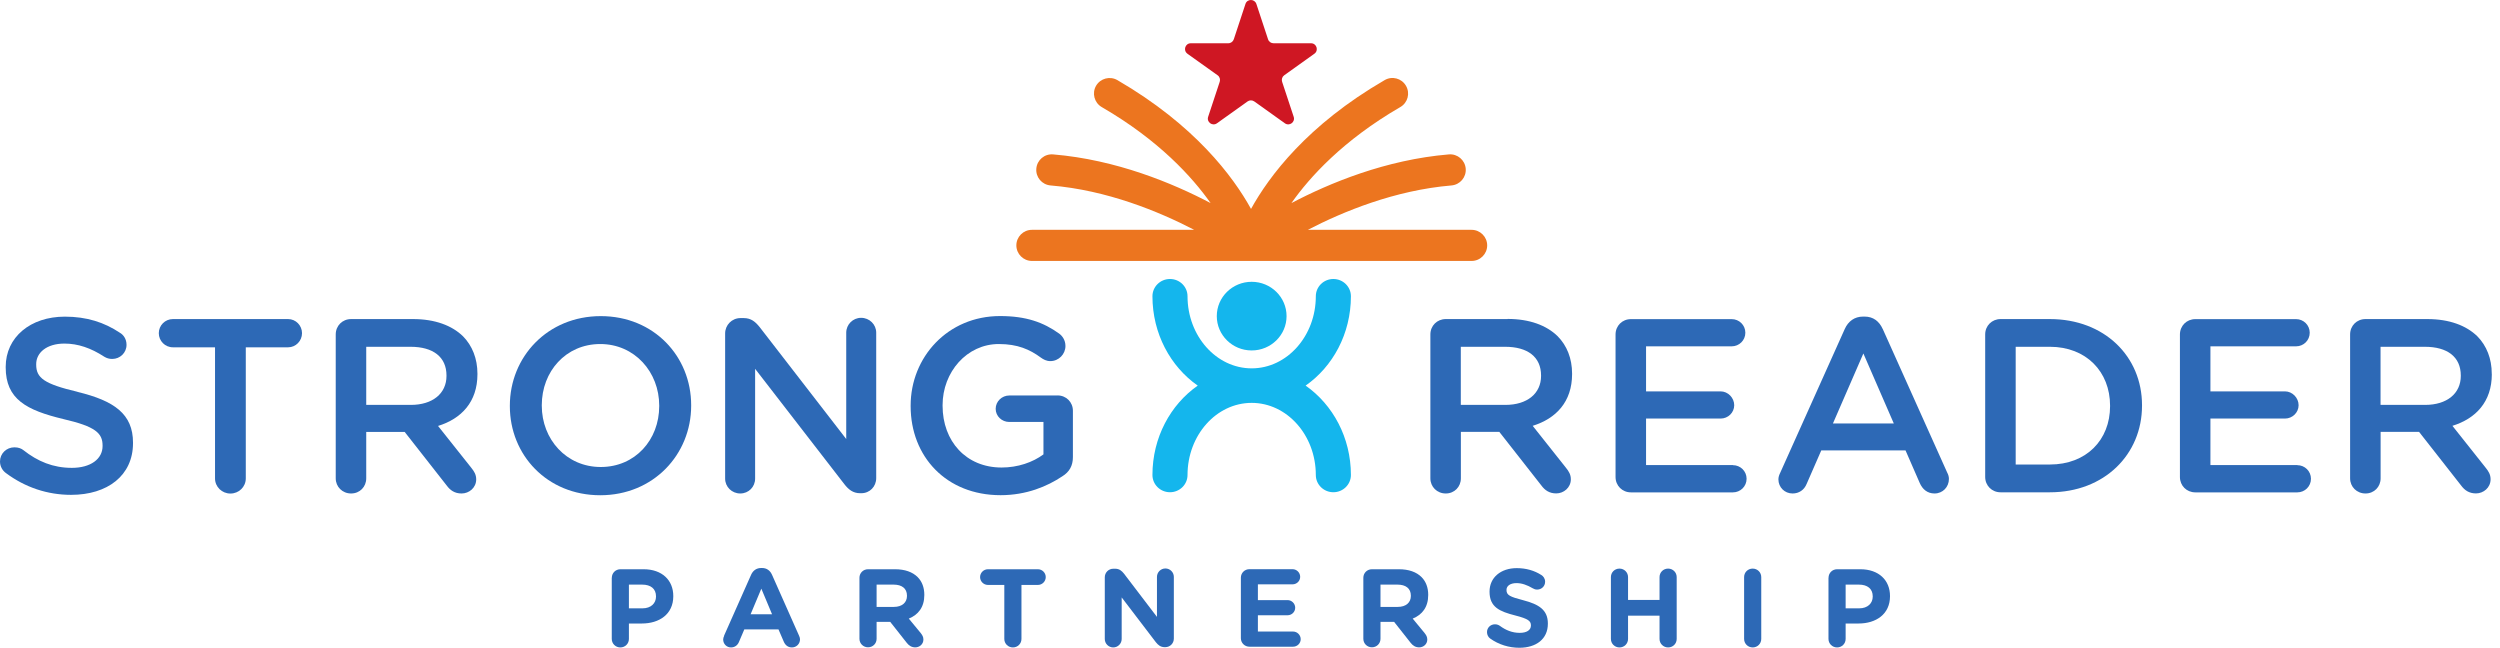 <svg xmlns="http://www.w3.org/2000/svg" width="301" height="78" viewBox="0 0 301 78" fill="none"><path d="M9.339 47.176C5.312 46.224 4.358 45.507 4.358 43.902V43.839C4.358 42.469 5.611 41.367 7.755 41.367C9.394 41.367 10.947 41.902 12.555 42.949C12.854 43.13 13.153 43.217 13.508 43.217C14.462 43.217 15.234 42.469 15.234 41.517C15.234 40.8 14.848 40.297 14.43 40.061C12.555 38.809 10.434 38.124 7.81 38.124C3.665 38.124 0.686 40.596 0.686 44.169V44.232C0.686 48.073 3.192 49.388 7.637 50.458C11.514 51.355 12.35 52.158 12.35 53.646V53.709C12.35 55.259 10.915 56.33 8.653 56.33C6.392 56.33 4.539 55.558 2.806 54.189C2.569 54.008 2.238 53.858 1.734 53.858C0.78 53.858 0 54.606 0 55.558C0 56.157 0.299 56.66 0.717 56.959C3.042 58.691 5.73 59.58 8.559 59.58C12.941 59.58 16.014 57.258 16.014 53.354V53.291C16.014 49.836 13.745 48.254 9.331 47.184L9.339 47.176Z" fill="#2D69B6"/><path d="M34.692 38.416H20.822C19.868 38.416 19.119 39.187 19.119 40.116C19.119 41.044 19.868 41.816 20.822 41.816H25.889V57.605C25.889 58.62 26.725 59.423 27.741 59.423C28.758 59.423 29.593 58.62 29.593 57.605V41.816H34.692C35.614 41.816 36.363 41.044 36.363 40.116C36.363 39.187 35.614 38.416 34.692 38.416Z" fill="#2D69B6"/><path d="M42.274 38.416C41.226 38.416 40.422 39.218 40.422 40.265V57.597C40.422 58.612 41.226 59.415 42.274 59.415C43.322 59.415 44.094 58.612 44.094 57.597V52.001H48.721L53.788 58.463C54.206 59.029 54.742 59.415 55.577 59.415C56.476 59.415 57.335 58.73 57.335 57.715C57.335 57.148 57.098 56.763 56.736 56.314L52.74 51.284C55.546 50.419 57.484 48.396 57.484 45.059V44.996C57.484 43.177 56.862 41.627 55.758 40.501C54.419 39.187 52.362 38.416 49.737 38.416H42.274ZM53.757 45.263C53.757 47.38 52.086 48.75 49.462 48.75H44.094V41.753H49.43C52.141 41.753 53.757 42.973 53.757 45.208V45.271V45.263Z" fill="#2D69B6"/><path d="M72.332 38.061C65.917 38.061 61.386 42.973 61.386 48.844V48.907C61.386 54.771 65.862 59.627 72.269 59.627C78.677 59.627 83.216 54.716 83.216 48.844V48.782C83.216 42.918 78.74 38.061 72.332 38.061ZM79.37 48.9C79.37 52.953 76.478 56.227 72.332 56.227C68.187 56.227 65.231 52.89 65.231 48.844V48.782C65.231 44.728 68.124 41.422 72.269 41.422C76.415 41.422 79.37 44.791 79.37 48.837V48.9Z" fill="#2D69B6"/><path d="M103.675 38.266C102.69 38.266 101.886 39.069 101.886 40.053V52.859L91.452 39.368C90.947 38.746 90.435 38.297 89.544 38.297H89.158C88.118 38.297 87.306 39.132 87.306 40.147V57.628C87.306 58.612 88.11 59.415 89.127 59.415C90.143 59.415 90.916 58.612 90.916 57.628V44.405L101.65 58.282C102.154 58.935 102.698 59.383 103.557 59.383H103.707C104.723 59.383 105.496 58.581 105.496 57.565V40.053C105.496 39.069 104.692 38.266 103.675 38.266Z" fill="#2D69B6"/><path d="M127.334 47.617H121.518C120.627 47.617 119.879 48.333 119.879 49.222C119.879 50.112 120.627 50.804 121.518 50.804H125.632V54.708C124.347 55.661 122.558 56.29 120.588 56.29C116.324 56.29 113.487 53.134 113.487 48.844V48.782C113.487 44.791 116.411 41.422 120.257 41.422C122.527 41.422 123.985 42.075 125.324 43.059C125.624 43.272 125.979 43.477 126.459 43.477C127.476 43.477 128.28 42.642 128.28 41.658C128.28 40.942 127.894 40.438 127.531 40.171C125.624 38.801 123.535 38.053 120.407 38.053C114.11 38.053 109.641 42.996 109.641 48.837V48.9C109.641 54.976 113.936 59.62 120.47 59.62C123.598 59.62 126.105 58.549 127.894 57.353C128.761 56.818 129.178 56.07 129.178 55.031V49.458C129.178 48.419 128.374 47.609 127.326 47.609L127.334 47.617Z" fill="#2D69B6"/><path d="M181.524 38.416H174.069C173.028 38.416 172.217 39.218 172.217 40.265V57.597C172.217 58.612 173.021 59.415 174.069 59.415C175.117 59.415 175.889 58.612 175.889 57.597V51.993H180.515L185.583 58.455C186.001 59.021 186.537 59.407 187.372 59.407C188.262 59.407 189.129 58.722 189.129 57.707C189.129 57.14 188.893 56.755 188.53 56.306L184.535 51.269C187.34 50.403 189.279 48.38 189.279 45.043V44.98C189.279 43.162 188.657 41.611 187.545 40.486C186.206 39.171 184.149 38.4 181.524 38.4V38.416ZM185.544 45.263C185.544 47.38 183.873 48.75 181.248 48.75H175.881V41.753H181.217C183.928 41.753 185.544 42.973 185.544 45.208V45.271V45.263Z" fill="#2D69B6"/><path d="M208.651 55.991H198.185V50.395H207.161C208.06 50.395 208.8 49.679 208.8 48.789C208.8 47.9 208.052 47.121 207.161 47.121H198.185V41.698H208.501C209.392 41.698 210.14 40.981 210.14 40.061C210.14 39.14 209.392 38.423 208.501 38.423H196.364C195.316 38.423 194.512 39.226 194.512 40.273V57.431C194.512 58.471 195.316 59.281 196.364 59.281H208.651C209.541 59.281 210.29 58.565 210.29 57.644C210.29 56.723 209.541 56.007 208.651 56.007V55.991Z" fill="#2D69B6"/><path d="M226.675 39.604C226.257 38.683 225.54 38.117 224.5 38.117H224.318C223.278 38.117 222.529 38.683 222.112 39.604L214.357 56.881C214.207 57.18 214.12 57.447 214.12 57.715C214.12 58.667 214.869 59.415 215.823 59.415C216.595 59.415 217.225 58.998 217.525 58.25L219.282 54.228H229.425L231.128 58.132C231.459 58.903 232.05 59.415 232.917 59.415C233.902 59.415 234.65 58.644 234.65 57.66C234.65 57.424 234.587 57.156 234.438 56.888L226.683 39.612L226.675 39.604ZM220.685 50.985L224.35 42.556L228.014 50.985H220.677H220.685Z" fill="#2D69B6"/><path d="M246.803 38.416H240.868C239.828 38.416 239.016 39.218 239.016 40.265V57.424C239.016 58.463 239.82 59.273 240.868 59.273H246.803C253.368 59.273 257.899 54.716 257.899 48.844V48.782C257.899 42.91 253.368 38.416 246.803 38.416ZM254.053 48.9C254.053 52.977 251.193 55.928 246.803 55.928H242.689V41.753H246.803C251.185 41.753 254.053 44.76 254.053 48.844V48.907V48.9Z" fill="#2D69B6"/><path d="M276.601 55.991H266.135V50.395H275.112C276.002 50.395 276.751 49.679 276.751 48.789C276.751 47.9 276.002 47.121 275.112 47.121H266.135V41.698H276.451C277.35 41.698 278.091 40.981 278.091 40.061C278.091 39.14 277.342 38.423 276.451 38.423H264.315C263.274 38.423 262.463 39.226 262.463 40.273V57.431C262.463 58.471 263.266 59.281 264.315 59.281H276.601C277.5 59.281 278.24 58.565 278.24 57.644C278.24 56.723 277.492 56.007 276.601 56.007V55.991Z" fill="#2D69B6"/><path d="M300.008 45.059V44.996C300.008 43.177 299.385 41.627 298.282 40.501C296.942 39.187 294.885 38.416 292.261 38.416H284.805C283.757 38.416 282.953 39.218 282.953 40.265V57.597C282.953 58.612 283.757 59.415 284.805 59.415C285.854 59.415 286.626 58.612 286.626 57.597V51.993H291.252L296.32 58.455C296.737 59.021 297.273 59.407 298.109 59.407C299.007 59.407 299.866 58.722 299.866 57.707C299.866 57.14 299.63 56.755 299.267 56.306L295.271 51.269C298.077 50.403 300.016 48.38 300.016 45.043L300.008 45.059ZM296.28 45.263C296.28 47.38 294.609 48.75 291.985 48.75H286.618V41.753H291.953C294.665 41.753 296.28 42.973 296.28 45.208V45.271V45.263Z" fill="#2D69B6"/><path d="M162.649 35.669C162.649 34.52 161.703 33.591 160.537 33.591C159.371 33.591 158.425 34.52 158.425 35.669C158.425 40.454 154.957 44.35 150.701 44.35C146.446 44.35 142.978 40.454 142.978 35.669C142.978 34.52 142.032 33.591 140.866 33.591C139.699 33.591 138.754 34.52 138.754 35.669C138.754 40.171 140.929 44.138 144.207 46.428C140.929 48.718 138.754 52.678 138.754 57.188C138.754 58.337 139.699 59.265 140.866 59.265C142.032 59.265 142.978 58.337 142.978 57.188C142.978 52.402 146.446 48.506 150.701 48.506C154.957 48.506 158.425 52.402 158.425 57.188C158.425 58.337 159.371 59.265 160.537 59.265C161.703 59.265 162.649 58.337 162.649 57.188C162.649 52.685 160.474 48.718 157.195 46.428C160.474 44.138 162.649 40.179 162.649 35.669Z" fill="#14B6ED"/><path d="M150.701 42.194C153.021 42.194 154.902 40.343 154.902 38.061C154.902 35.779 153.021 33.929 150.701 33.929C148.381 33.929 146.501 35.779 146.501 38.061C146.501 40.343 148.381 42.194 150.701 42.194Z" fill="#14B6ED"/><path d="M177.182 31.418C178.222 31.418 179.057 30.576 179.057 29.545C179.057 28.514 178.214 27.672 177.182 27.672H157.463C161.711 25.468 167.945 22.902 174.754 22.328C175.787 22.241 176.559 21.336 176.472 20.305C176.386 19.274 175.479 18.502 174.447 18.589C166.842 19.227 160.048 22.052 155.485 24.453C155.501 24.429 155.517 24.413 155.532 24.39C157.668 21.36 161.672 16.905 168.599 12.89C169.498 12.371 169.805 11.222 169.277 10.325C168.757 9.427 167.606 9.12 166.708 9.648C157.392 15.047 152.782 21.241 150.623 25.153C148.463 21.241 143.845 15.055 134.537 9.648C133.639 9.128 132.488 9.435 131.968 10.325C131.448 11.222 131.755 12.371 132.646 12.89C139.573 16.905 143.569 21.36 145.713 24.39C145.728 24.413 145.744 24.429 145.76 24.453C141.197 22.052 134.396 19.227 126.798 18.589C125.758 18.502 124.859 19.266 124.773 20.305C124.686 21.336 125.451 22.241 126.491 22.328C133.3 22.894 139.534 25.468 143.782 27.672H124.245C123.204 27.672 122.369 28.514 122.369 29.545C122.369 30.576 123.212 31.418 124.245 31.418H177.205H177.182Z" fill="#EC751F"/><path d="M142.962 6.468L146.603 9.065C146.848 9.238 146.95 9.561 146.855 9.844L145.461 14.063C145.248 14.701 145.981 15.236 146.524 14.842L150.205 12.214C150.449 12.04 150.772 12.04 151.017 12.214L154.697 14.842C155.241 15.236 155.974 14.701 155.761 14.063L154.366 9.844C154.272 9.553 154.374 9.238 154.618 9.065L158.251 6.468C158.803 6.074 158.519 5.209 157.85 5.209H153.334C153.034 5.209 152.766 5.02 152.672 4.728L151.269 0.478C151.056 -0.159 150.158 -0.159 149.953 0.478L148.55 4.728C148.455 5.012 148.187 5.209 147.888 5.209H143.372C142.694 5.209 142.418 6.074 142.97 6.468H142.962Z" fill="#CF1723"/><path d="M73.664 69.561C73.664 68.986 74.121 68.537 74.697 68.537H77.487C79.717 68.537 81.064 69.86 81.064 71.764V71.788C81.064 73.952 79.378 75.07 77.282 75.07H75.721V76.928C75.721 77.502 75.264 77.951 74.689 77.951C74.113 77.951 73.656 77.494 73.656 76.928V69.561H73.664ZM77.353 73.244C78.385 73.244 78.984 72.63 78.984 71.827V71.804C78.984 70.883 78.346 70.387 77.313 70.387H75.721V73.244H77.353Z" fill="#2D69B6"/><path d="M87.172 76.55L90.435 69.198C90.664 68.695 91.073 68.388 91.641 68.388H91.759C92.319 68.388 92.721 68.695 92.949 69.198L96.212 76.55C96.275 76.699 96.322 76.833 96.322 76.967C96.322 77.518 95.897 77.951 95.345 77.951C94.864 77.951 94.541 77.668 94.36 77.242L93.729 75.778H89.615L88.961 77.313C88.788 77.715 88.441 77.951 88.016 77.951C87.48 77.951 87.07 77.526 87.07 76.991C87.07 76.841 87.125 76.699 87.188 76.55H87.172ZM92.957 73.96L91.665 70.875L90.372 73.96H92.965H92.957Z" fill="#2D69B6"/><path d="M103.478 69.561C103.478 68.986 103.935 68.537 104.511 68.537H107.758C108.948 68.537 109.87 68.868 110.484 69.482C111.005 70.001 111.288 70.733 111.288 71.615V71.638C111.288 73.11 110.555 74.015 109.42 74.48L110.847 76.211C111.044 76.463 111.178 76.676 111.178 76.998C111.178 77.573 110.697 77.943 110.201 77.943C109.736 77.943 109.428 77.715 109.184 77.408L107.182 74.873H105.543V76.912C105.543 77.486 105.086 77.935 104.511 77.935C103.935 77.935 103.478 77.479 103.478 76.912V69.545V69.561ZM107.624 73.071C108.624 73.071 109.2 72.536 109.2 71.749V71.725C109.2 70.843 108.585 70.387 107.584 70.387H105.543V73.071H107.624Z" fill="#2D69B6"/><path d="M120.927 70.426H118.949C118.429 70.426 118.003 70.001 118.003 69.482C118.003 68.962 118.429 68.537 118.949 68.537H124.962C125.482 68.537 125.908 68.962 125.908 69.482C125.908 70.001 125.482 70.426 124.962 70.426H122.984V76.928C122.984 77.502 122.527 77.951 121.951 77.951C121.376 77.951 120.919 77.494 120.919 76.928V70.426H120.927Z" fill="#2D69B6"/><path d="M133.016 69.505C133.016 68.931 133.473 68.474 134.049 68.474H134.262C134.758 68.474 135.05 68.718 135.333 69.073L139.298 74.275V69.458C139.298 68.899 139.755 68.443 140.314 68.443C140.874 68.443 141.331 68.899 141.331 69.458V76.888C141.331 77.463 140.874 77.919 140.298 77.919H140.235C139.739 77.919 139.447 77.675 139.164 77.321L135.05 71.93V76.936C135.05 77.494 134.593 77.951 134.033 77.951C133.473 77.951 133.016 77.494 133.016 76.936V69.505Z" fill="#2D69B6"/><path d="M149.401 76.841V69.553C149.401 68.978 149.858 68.529 150.433 68.529H155.619C156.124 68.529 156.541 68.947 156.541 69.45C156.541 69.954 156.124 70.355 155.619 70.355H151.45V72.252H155.02C155.525 72.252 155.942 72.669 155.942 73.173C155.942 73.677 155.525 74.078 155.02 74.078H151.45V76.038H155.682C156.187 76.038 156.604 76.455 156.604 76.959C156.604 77.463 156.187 77.864 155.682 77.864H150.433C149.858 77.864 149.401 77.408 149.401 76.841Z" fill="#2D69B6"/><path d="M164.146 69.561C164.146 68.986 164.604 68.537 165.179 68.537H168.426C169.616 68.537 170.538 68.868 171.153 69.482C171.673 70.001 171.957 70.733 171.957 71.615V71.638C171.957 73.11 171.224 74.015 170.089 74.48L171.515 76.211C171.712 76.463 171.846 76.676 171.846 76.998C171.846 77.573 171.366 77.943 170.869 77.943C170.404 77.943 170.097 77.715 169.852 77.408L167.851 74.873H166.211V76.912C166.211 77.486 165.754 77.935 165.179 77.935C164.604 77.935 164.146 77.479 164.146 76.912V69.545V69.561ZM168.292 73.071C169.293 73.071 169.868 72.536 169.868 71.749V71.725C169.868 70.843 169.253 70.387 168.253 70.387H166.211V73.071H168.292Z" fill="#2D69B6"/><path d="M179.42 76.88C179.191 76.723 179.034 76.424 179.034 76.109C179.034 75.574 179.459 75.165 179.995 75.165C180.263 75.165 180.452 75.259 180.586 75.353C181.296 75.873 182.068 76.196 182.974 76.196C183.818 76.196 184.322 75.865 184.322 75.314V75.29C184.322 74.771 183.999 74.503 182.438 74.102C180.555 73.622 179.341 73.102 179.341 71.245V71.221C179.341 69.529 180.705 68.403 182.612 68.403C183.747 68.403 184.74 68.695 185.575 69.23C185.804 69.364 186.032 69.647 186.032 70.041C186.032 70.576 185.607 70.985 185.071 70.985C184.874 70.985 184.708 70.93 184.551 70.836C183.873 70.434 183.227 70.206 182.588 70.206C181.8 70.206 181.382 70.568 181.382 71.017V71.04C181.382 71.654 181.784 71.851 183.4 72.268C185.299 72.764 186.363 73.441 186.363 75.07V75.094C186.363 76.951 184.945 77.99 182.927 77.99C181.698 77.99 180.452 77.62 179.412 76.873L179.42 76.88Z" fill="#2D69B6"/><path d="M193.953 69.482C193.953 68.907 194.41 68.459 194.985 68.459C195.56 68.459 196.017 68.915 196.017 69.482V72.229H199.808V69.482C199.808 68.907 200.265 68.459 200.841 68.459C201.416 68.459 201.873 68.915 201.873 69.482V76.928C201.873 77.502 201.416 77.951 200.841 77.951C200.265 77.951 199.808 77.494 199.808 76.928V74.126H196.017V76.928C196.017 77.502 195.56 77.951 194.985 77.951C194.41 77.951 193.953 77.494 193.953 76.928V69.482Z" fill="#2D69B6"/><path d="M209.991 69.482C209.991 68.907 210.448 68.459 211.023 68.459C211.598 68.459 212.055 68.915 212.055 69.482V76.928C212.055 77.502 211.598 77.951 211.023 77.951C210.448 77.951 209.991 77.494 209.991 76.928V69.482Z" fill="#2D69B6"/><path d="M220.157 69.561C220.157 68.986 220.614 68.537 221.189 68.537H223.979C226.21 68.537 227.557 69.86 227.557 71.764V71.788C227.557 73.952 225.871 75.07 223.774 75.07H222.214V76.928C222.214 77.502 221.757 77.951 221.182 77.951C220.606 77.951 220.149 77.494 220.149 76.928V69.561H220.157ZM223.845 73.244C224.878 73.244 225.477 72.63 225.477 71.827V71.804C225.477 70.883 224.838 70.387 223.806 70.387H222.214V73.244H223.845Z" fill="#2D69B6"/></svg>